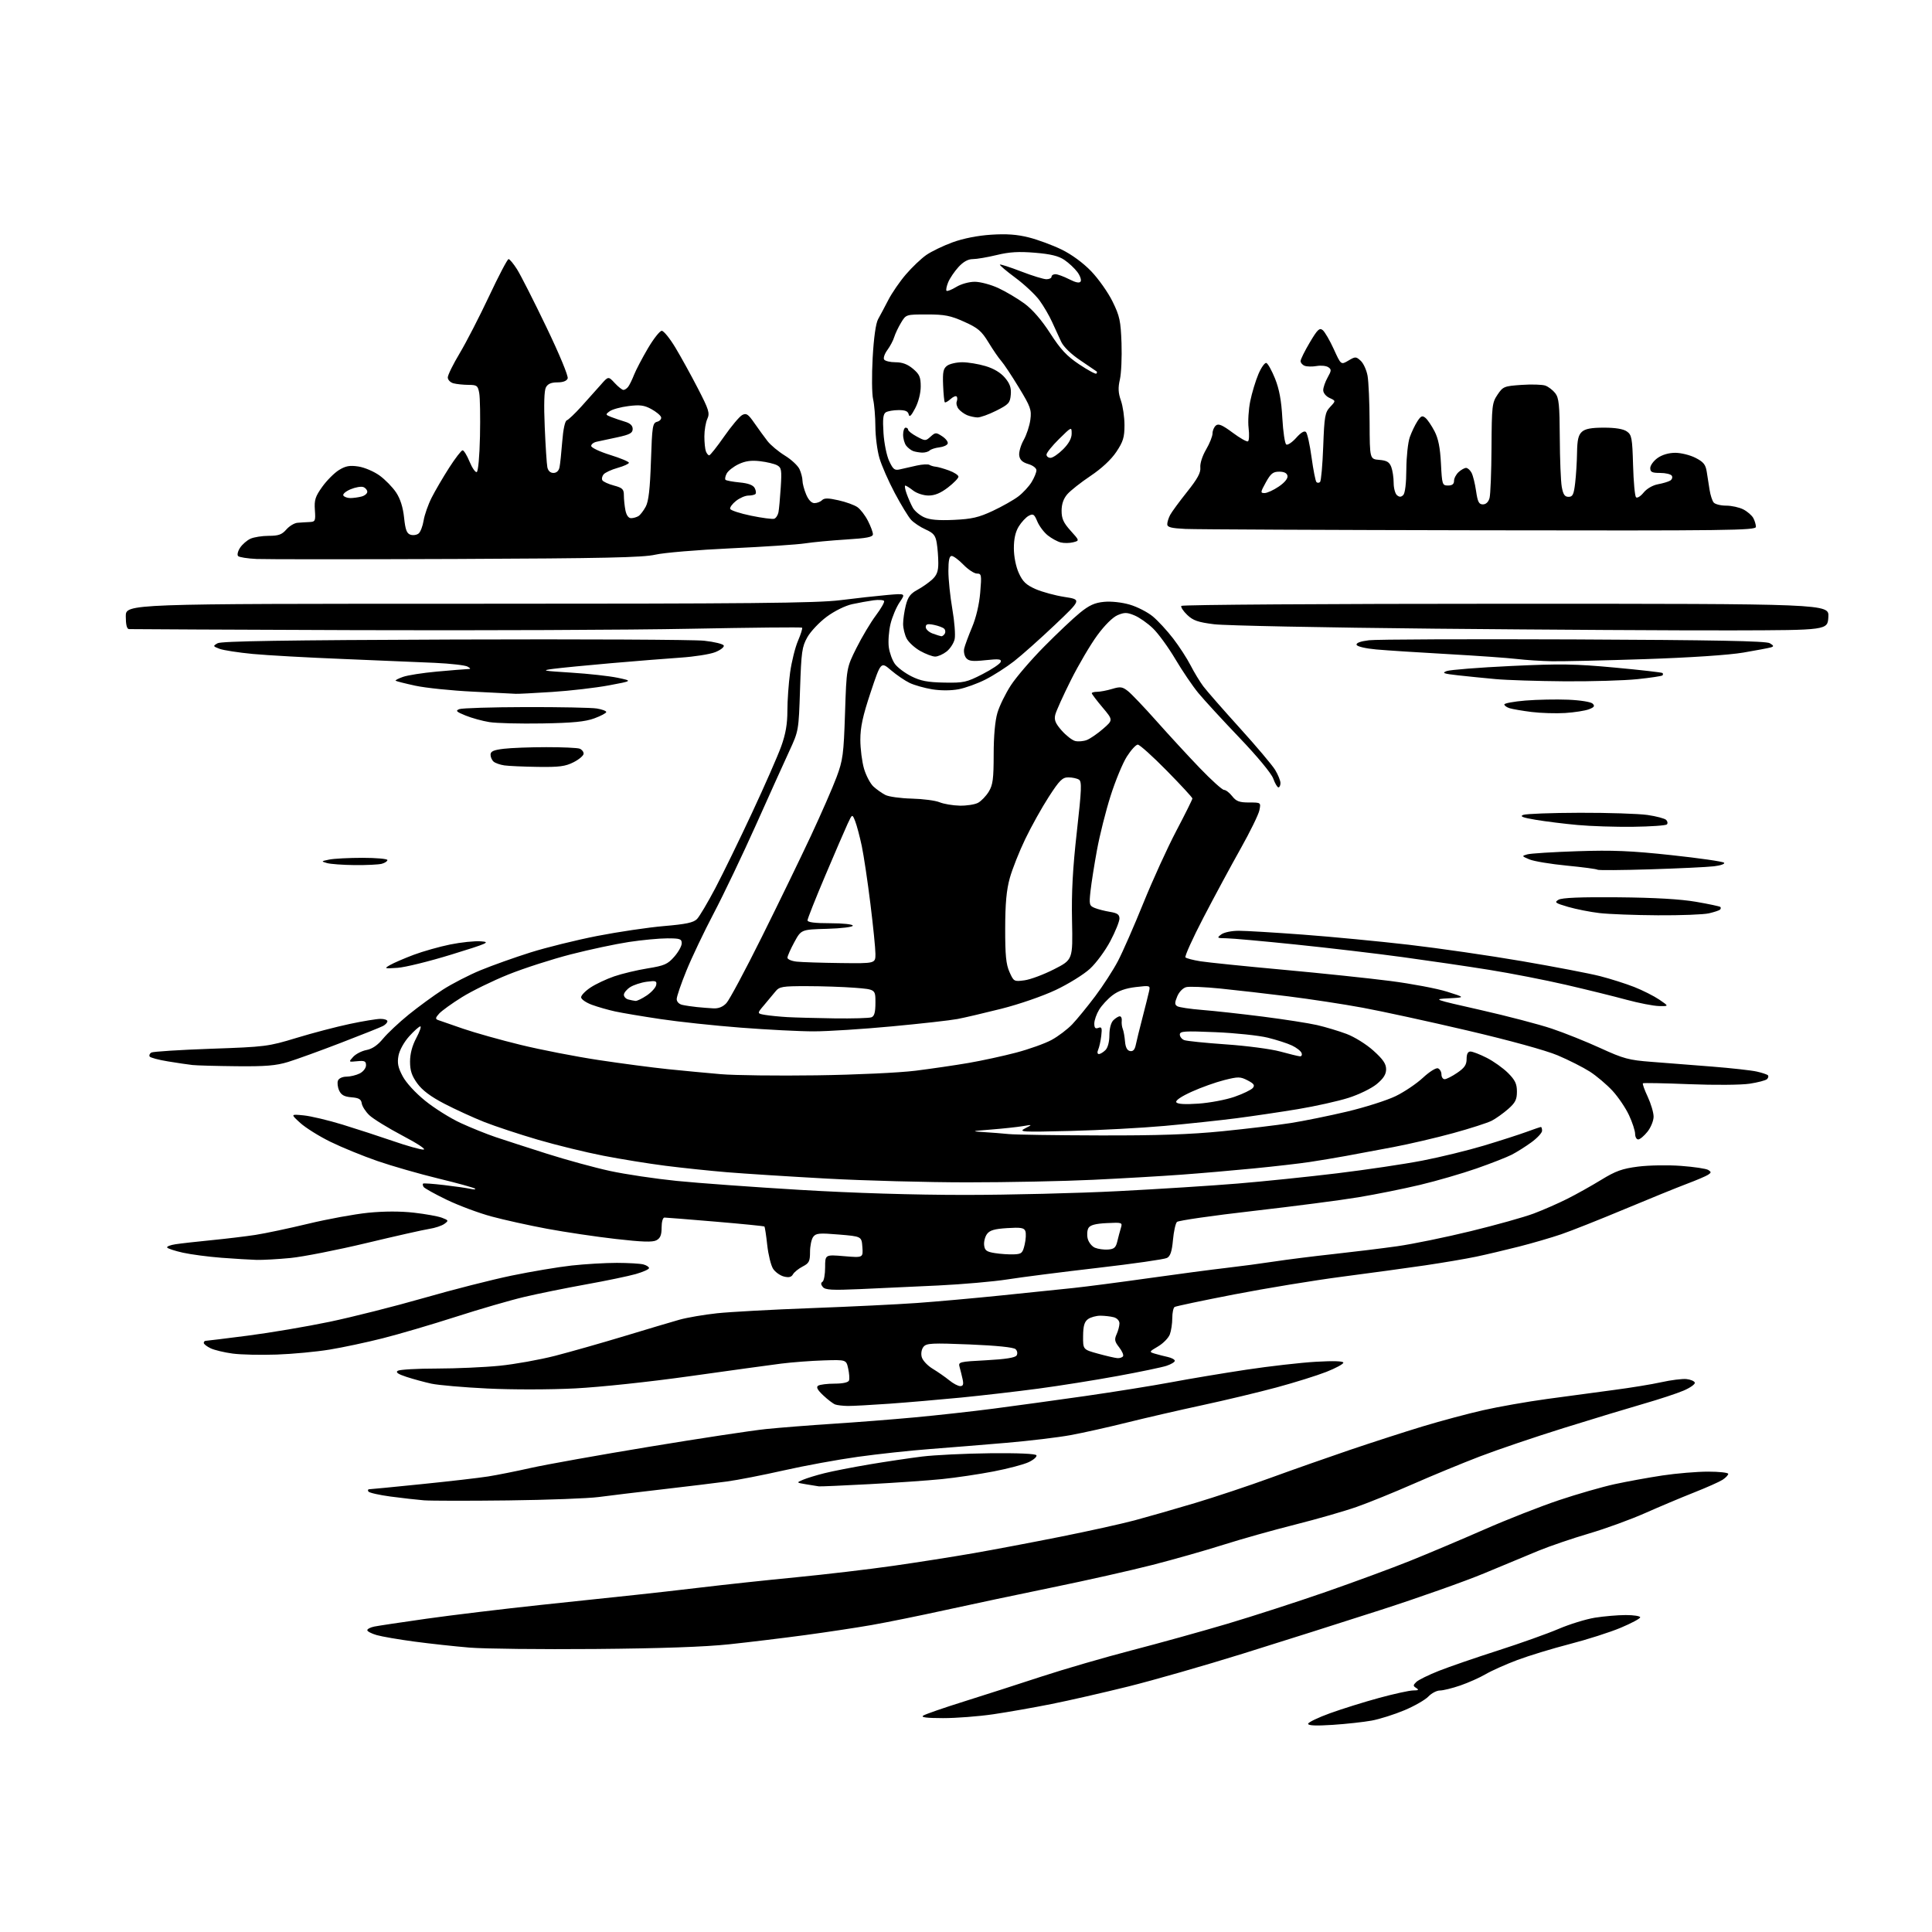 <?xml version="1.0" encoding="UTF-8" standalone="no"?>
<svg 
  version="1.1" 
  xmlns="http://www.w3.org/2000/svg" 
  xmlns:xlink="http://www.w3.org/1999/xlink" 
  xmlns:svg="http://www.w3.org/2000/svg"
  xmlns:rdf="http://www.w3.org/1999/02/22-rdf-syntax-ns#"
  xmlns:cc="http://creativecommons.org/ns#"
  xmlns:dc="http://purl.org/dc/elements/1.1/"
  viewBox="0 0 768 768"
  width="768"
  height="768"
>
<style>svg {background-color: white; }</style>"
<path stroke="none" fill="black" fill-rule="evenodd" d="M529.76,685.66C523.17,686.09 520.00,685.96 520.00,685.24C520.00,684.66 523.94,682.76 528.75,681.02C533.56,679.28 542.35,676.54 548.27,674.93C554.19,673.32 560.26,671.99 561.77,671.98C563.88,671.97 564.16,671.75 563.00,671.02C561.67,670.18 561.67,669.91 563.00,668.61C563.83,667.80 567.88,665.81 572.00,664.18C576.12,662.55 586.70,658.91 595.50,656.09C604.30,653.27 615.10,649.42 619.50,647.54C623.90,645.65 630.42,643.64 634.00,643.06C637.58,642.49 643.09,642.01 646.25,642.01C649.41,642.00 652.00,642.41 652.00,642.91C652.00,643.41 648.51,645.27 644.25,647.06C639.99,648.85 630.88,651.76 624.00,653.53C617.12,655.31 607.75,658.16 603.17,659.88C598.59,661.60 592.93,664.13 590.59,665.50C588.25,666.87 583.72,668.89 580.51,670.00C577.31,671.10 573.65,672.00 572.38,672.00C571.12,672.00 569.05,673.08 567.79,674.41C566.53,675.73 562.25,678.18 558.28,679.85C554.30,681.52 548.46,683.37 545.28,683.96C542.11,684.54 535.12,685.31 529.76,685.66zM374.87,682.98C368.33,682.97 365.95,682.67 367.00,681.98C367.82,681.43 375.02,678.93 383.00,676.43C390.98,673.92 404.93,669.44 414.00,666.46C423.07,663.49 439.24,658.79 449.92,656.02C460.59,653.25 477.69,648.50 487.92,645.47C498.14,642.43 515.73,636.74 527.00,632.82C538.27,628.90 553.35,623.35 560.50,620.47C567.65,617.60 580.92,611.99 590.00,608.01C599.08,604.02 612.44,598.78 619.70,596.35C626.95,593.92 636.90,591.06 641.80,589.99C646.71,588.92 655.28,587.36 660.85,586.52C666.43,585.68 674.59,585.00 678.99,585.00C683.40,585.00 687.00,585.40 687.00,585.88C687.00,586.37 685.99,587.43 684.75,588.24C683.51,589.04 678.40,591.32 673.38,593.30C668.37,595.28 659.60,598.97 653.88,601.51C648.17,604.04 638.15,607.69 631.60,609.61C625.06,611.53 616.06,614.60 611.60,616.43C607.15,618.26 597.42,622.30 590.00,625.41C582.58,628.51 564.12,635.05 549.00,639.93C533.88,644.81 509.12,652.66 494.00,657.37C478.88,662.08 458.40,667.95 448.50,670.41C438.60,672.86 424.88,676.00 418.00,677.37C411.12,678.75 400.72,680.58 394.87,681.44C389.03,682.30 380.03,682.99 374.87,682.98zM236.50,655.50C215.05,655.68 192.64,655.43 186.70,654.95C180.77,654.46 170.87,653.38 164.70,652.55C158.54,651.73 151.81,650.57 149.75,649.98C147.69,649.39 146.00,648.51 146.00,648.03C146.00,647.55 147.24,646.90 148.75,646.59C150.26,646.28 159.60,644.87 169.50,643.47C179.40,642.07 199.88,639.59 215.00,637.98C230.12,636.36 247.00,634.57 252.50,634.01C258.00,633.44 269.93,632.09 279.00,631.01C288.07,629.92 304.95,628.11 316.50,626.99C328.05,625.87 345.38,623.83 355.00,622.45C364.62,621.08 379.02,618.81 387.00,617.42C394.98,616.03 410.50,613.09 421.50,610.89C432.50,608.70 445.77,605.76 451.00,604.37C456.23,602.97 467.02,599.88 475.00,597.49C482.98,595.10 496.48,590.60 505.00,587.49C513.52,584.38 527.70,579.39 536.50,576.40C545.30,573.42 558.35,569.20 565.50,567.03C572.65,564.87 583.45,561.97 589.50,560.60C595.55,559.22 607.02,557.20 615.00,556.11C622.98,555.01 634.90,553.41 641.50,552.54C648.10,551.68 656.63,550.29 660.45,549.44C664.27,548.59 668.74,548.04 670.37,548.20C672.01,548.37 673.51,549.00 673.71,549.61C673.91,550.22 671.92,551.64 669.29,552.77C666.65,553.90 659.55,556.24 653.50,557.98C647.45,559.72 633.13,564.06 621.69,567.63C610.24,571.20 595.17,576.31 588.19,578.99C581.21,581.67 569.32,586.57 561.78,589.89C554.23,593.21 544.14,597.31 539.36,598.99C534.58,600.68 523.57,603.85 514.90,606.03C506.22,608.21 493.36,611.83 486.31,614.07C479.27,616.31 466.52,619.93 458.00,622.11C449.48,624.29 431.70,628.29 418.50,630.99C405.30,633.70 386.18,637.74 376.00,639.98C365.82,642.22 352.55,644.91 346.50,645.97C340.45,647.03 328.52,648.83 320.00,649.98C311.48,651.13 297.98,652.77 290.00,653.62C280.28,654.66 262.65,655.28 236.50,655.50zM202.00,596.44C186.32,596.63 171.25,596.61 168.50,596.40C165.75,596.18 159.79,595.50 155.24,594.90C150.70,594.29 146.74,593.39 146.44,592.90C146.13,592.40 146.27,592.00 146.75,592.00C147.23,592.00 156.59,591.09 167.56,589.97C178.53,588.86 190.43,587.49 194.00,586.92C197.57,586.36 205.29,584.82 211.14,583.50C216.99,582.19 238.14,578.40 258.14,575.10C278.14,571.79 299.00,568.63 304.50,568.07C310.00,567.51 321.93,566.57 331.00,565.98C340.07,565.40 354.70,564.26 363.50,563.44C372.30,562.63 386.48,561.06 395.00,559.95C403.52,558.84 419.95,556.58 431.50,554.93C443.05,553.27 458.35,550.82 465.50,549.48C472.65,548.13 486.10,545.89 495.40,544.48C504.69,543.08 517.18,541.66 523.15,541.32C530.09,540.92 534.00,541.05 534.00,541.69C534.00,542.23 530.96,543.88 527.25,545.34C523.54,546.80 514.65,549.58 507.50,551.51C500.35,553.44 487.07,556.62 478.00,558.57C468.93,560.52 455.43,563.63 448.00,565.48C440.57,567.33 430.50,569.58 425.60,570.48C420.71,571.38 409.23,572.76 400.10,573.54C390.97,574.32 377.20,575.44 369.50,576.03C361.80,576.61 348.98,578.00 341.00,579.11C333.02,580.22 319.75,582.65 311.50,584.52C303.25,586.38 293.12,588.36 289.00,588.91C284.88,589.47 273.40,590.86 263.50,592.01C253.60,593.15 242.12,594.54 238.00,595.09C233.88,595.64 217.68,596.25 202.00,596.44zM325.50,590.85C324.95,590.78 322.70,590.41 320.50,590.04C316.50,589.37 316.50,589.37 319.23,588.22C320.73,587.58 324.55,586.41 327.73,585.62C330.90,584.82 338.90,583.26 345.50,582.14C352.10,581.03 361.56,579.62 366.53,579.00C371.50,578.39 383.65,577.80 393.53,577.69C404.71,577.57 411.69,577.88 412.00,578.50C412.27,579.05 410.93,580.26 409.00,581.19C407.07,582.13 400.77,583.80 395.00,584.91C389.23,586.03 380.00,587.40 374.50,587.96C369.00,588.52 355.95,589.43 345.50,589.98C335.05,590.54 326.05,590.93 325.50,590.85zM337.00,558.89C335.07,558.86 332.82,558.60 332.00,558.30C331.18,558.00 329.04,556.37 327.25,554.68C324.91,552.47 324.35,551.39 325.25,550.82C325.94,550.39 328.88,550.02 331.78,550.02C335.10,550.01 337.22,549.53 337.50,548.75C337.74,548.06 337.59,545.92 337.16,544.00C336.39,540.50 336.39,540.50 327.45,540.78C322.53,540.93 314.90,541.51 310.50,542.06C306.10,542.62 289.83,544.86 274.34,547.04C258.25,549.31 238.68,551.39 228.68,551.91C218.75,552.42 203.67,552.44 193.82,551.96C184.28,551.50 174.23,550.62 171.49,550.03C168.74,549.43 164.31,548.22 161.63,547.35C158.17,546.22 157.16,545.51 158.13,544.90C158.89,544.42 165.83,544.02 173.58,544.02C181.32,544.01 192.57,543.51 198.58,542.91C204.58,542.31 214.51,540.53 220.64,538.96C226.76,537.38 239.14,533.86 248.14,531.14C257.14,528.41 267.01,525.47 270.07,524.61C273.13,523.75 279.88,522.60 285.07,522.04C290.26,521.49 307.10,520.57 322.50,520.00C337.90,519.43 356.80,518.51 364.50,517.96C372.20,517.41 387.27,516.06 398.00,514.96C408.73,513.87 421.62,512.53 426.66,512.00C431.70,511.47 445.20,509.71 456.66,508.09C468.12,506.47 482.00,504.64 487.50,504.01C493.00,503.38 501.55,502.24 506.50,501.48C511.45,500.72 522.02,499.39 530.00,498.52C537.98,497.65 549.45,496.24 555.50,495.39C561.55,494.53 574.68,491.84 584.67,489.40C594.66,486.97 605.91,483.82 609.67,482.40C613.43,480.99 619.42,478.36 623.00,476.56C626.58,474.77 632.65,471.37 636.50,469.01C642.26,465.48 644.85,464.55 651.19,463.74C655.43,463.20 663.11,463.07 668.27,463.46C673.42,463.84 678.28,464.57 679.07,465.08C680.30,465.87 680.29,466.14 679.00,466.99C678.17,467.53 674.35,469.16 670.50,470.61C666.65,472.06 655.44,476.62 645.59,480.74C635.74,484.86 624.49,489.32 620.59,490.65C616.69,491.98 609.15,494.18 603.84,495.53C598.52,496.88 590.87,498.69 586.84,499.54C582.80,500.39 573.65,501.94 566.50,503.00C559.35,504.05 544.50,506.08 533.50,507.51C522.50,508.94 503.23,512.11 490.68,514.54C478.13,516.97 467.45,519.22 466.93,519.54C466.42,519.86 466.00,521.86 466.00,523.99C466.00,526.13 465.56,529.04 465.02,530.46C464.47,531.88 462.38,534.03 460.35,535.22C456.74,537.35 456.72,537.40 459.09,538.11C460.41,538.50 462.74,539.10 464.25,539.43C465.76,539.77 467.00,540.44 467.00,540.94C467.00,541.44 465.52,542.33 463.71,542.93C461.90,543.53 453.12,545.36 444.21,546.99C435.29,548.63 421.14,550.88 412.75,552.00C404.36,553.12 390.52,554.72 382.00,555.56C373.48,556.39 360.65,557.49 353.50,558.00C346.35,558.51 338.93,558.91 337.00,558.89zM381.70,551.00C382.87,551.00 383.10,550.32 382.65,548.25C382.32,546.74 381.78,544.56 381.45,543.40C380.87,541.39 381.28,541.29 392.08,540.72C399.72,540.31 403.56,539.70 404.12,538.81C404.58,538.06 404.41,537.00 403.71,536.32C402.94,535.58 396.28,534.89 385.48,534.44C370.47,533.83 368.30,533.93 367.12,535.36C366.34,536.30 366.03,537.99 366.39,539.40C366.72,540.75 368.68,542.85 370.75,544.10C372.81,545.35 375.77,547.41 377.33,548.68C378.88,549.96 380.85,551.00 381.70,551.00zM444.19,539.88C445.12,539.95 446.13,539.60 446.43,539.12C446.73,538.63 446.02,537.03 444.86,535.55C443.09,533.30 442.93,532.46 443.87,530.38C444.49,529.02 445.00,527.08 445.00,526.07C445.00,525.01 444.05,523.98 442.75,523.63C441.51,523.30 439.12,523.02 437.44,523.01C435.76,523.01 433.53,523.62 432.49,524.38C431.06,525.43 430.59,527.06 430.55,531.11C430.50,536.46 430.50,536.46 436.50,538.11C439.80,539.02 443.26,539.82 444.19,539.88zM110.00,538.46C103.67,538.68 95.80,538.51 92.50,538.07C89.20,537.63 85.26,536.69 83.75,535.98C82.24,535.26 81.00,534.30 81.00,533.84C81.00,533.38 81.34,533.00 81.75,533.00C82.16,533.00 89.70,532.07 98.50,530.94C107.30,529.81 121.92,527.33 131.00,525.44C140.07,523.54 156.87,519.30 168.33,516.01C179.78,512.71 195.53,508.70 203.33,507.08C211.12,505.47 221.87,503.66 227.21,503.07C232.55,502.48 240.65,502.01 245.21,502.01C249.77,502.02 254.51,502.30 255.75,502.63C256.99,502.96 258.00,503.62 258.00,504.09C258.00,504.56 255.64,505.62 252.75,506.45C249.86,507.27 240.97,509.13 233.00,510.56C225.03,512.00 214.00,514.23 208.50,515.53C203.00,516.82 190.69,520.39 181.13,523.47C171.58,526.54 158.53,530.38 152.13,531.99C145.74,533.61 136.22,535.64 131.00,536.49C125.78,537.35 116.33,538.24 110.00,538.46zM341.89,512.44C330.77,512.93 328.06,512.78 327.09,511.61C326.28,510.63 326.24,509.97 326.95,509.53C327.53,509.17 328.00,506.59 328.00,503.79C328.00,498.71 328.00,498.71 335.56,499.35C343.11,499.98 343.11,499.98 342.81,495.74C342.50,491.50 342.50,491.50 333.50,490.75C325.65,490.09 324.34,490.21 323.25,491.69C322.56,492.62 322.00,495.31 322.00,497.67C322.00,501.40 321.62,502.15 319.05,503.47C317.43,504.31 315.71,505.70 315.22,506.56C314.60,507.69 313.58,507.93 311.62,507.44C310.11,507.06 308.18,505.68 307.33,504.38C306.47,503.07 305.42,498.82 304.99,494.94C304.57,491.06 304.06,487.74 303.86,487.56C303.66,487.38 294.90,486.51 284.38,485.62C273.86,484.73 264.75,484.00 264.13,484.00C263.48,484.00 263.00,485.69 263.00,487.96C263.00,490.94 262.49,492.20 260.94,493.03C259.42,493.85 255.25,493.71 244.69,492.50C236.89,491.61 224.65,489.79 217.50,488.46C210.35,487.13 200.40,484.93 195.38,483.57C190.37,482.22 182.38,479.24 177.62,476.95C172.87,474.66 168.72,472.35 168.39,471.82C168.07,471.30 167.96,470.70 168.17,470.50C168.37,470.30 172.12,470.56 176.52,471.08C180.91,471.59 185.62,472.27 187.00,472.59C188.37,472.90 189.20,472.87 188.84,472.51C188.48,472.15 181.96,470.34 174.34,468.50C166.73,466.65 155.78,463.51 150.00,461.51C144.22,459.51 135.83,456.08 131.35,453.88C126.87,451.69 121.47,448.31 119.35,446.38C115.50,442.87 115.50,442.87 120.70,443.38C123.55,443.66 130.53,445.32 136.20,447.06C141.86,448.80 150.91,451.75 156.31,453.61C161.70,455.48 167.10,456.99 168.31,456.98C169.59,456.97 166.15,454.67 160.01,451.44C154.25,448.40 148.31,444.75 146.82,443.32C145.32,441.89 143.97,439.77 143.80,438.61C143.56,436.95 142.68,436.43 139.70,436.19C136.84,435.95 135.63,435.28 134.82,433.50C134.22,432.20 134.01,430.42 134.34,429.56C134.68,428.67 136.13,427.99 137.72,427.99C139.25,427.98 141.62,427.40 143.00,426.71C144.39,426.00 145.50,424.57 145.50,423.47C145.50,421.82 144.93,421.56 142.00,421.85C138.52,422.20 138.51,422.20 140.39,420.12C141.43,418.98 143.81,417.75 145.68,417.40C147.97,416.97 150.14,415.48 152.29,412.86C154.06,410.72 158.63,406.43 162.45,403.33C166.28,400.23 172.38,395.77 176.01,393.42C179.65,391.07 186.42,387.58 191.06,385.67C195.70,383.76 204.62,380.58 210.88,378.61C217.14,376.64 229.06,373.69 237.38,372.06C245.70,370.44 257.63,368.67 263.89,368.13C272.73,367.38 275.68,366.75 277.07,365.33C278.05,364.32 281.34,358.77 284.39,352.98C287.43,347.20 294.01,333.70 299.00,322.99C304.00,312.28 309.19,300.45 310.54,296.70C312.31,291.78 313.00,287.83 313.00,282.51C313.00,278.46 313.49,271.62 314.08,267.32C314.68,263.02 316.09,257.35 317.22,254.72C318.35,252.09 319.08,249.75 318.84,249.51C318.61,249.27 298.63,249.47 274.46,249.94C250.28,250.42 190.45,250.66 141.50,250.49C92.55,250.31 51.94,250.13 51.25,250.08C50.43,250.03 50.00,248.29 50.00,245.00C50.00,240.00 50.00,240.00 186.29,240.00C298.18,240.00 324.63,239.75 334.04,238.58C340.34,237.79 348.77,236.86 352.76,236.51C360.02,235.88 360.02,235.88 357.61,239.43C356.29,241.38 354.65,245.27 353.98,248.07C353.31,250.88 353.01,255.01 353.31,257.25C353.61,259.49 354.70,262.49 355.73,263.91C356.76,265.34 359.71,267.55 362.28,268.84C365.94,270.68 368.75,271.22 375.32,271.34C383.09,271.49 384.20,271.24 390.53,268.00C394.28,266.07 397.56,263.88 397.80,263.12C398.17,262.00 397.05,261.87 391.80,262.43C386.58,262.99 385.10,262.82 384.06,261.57C383.35,260.71 383.00,259.00 383.29,257.76C383.58,256.52 384.99,252.73 386.41,249.33C388.01,245.55 389.26,240.24 389.65,235.58C390.25,228.51 390.16,228.00 388.34,228.00C387.27,228.00 384.87,226.42 383.00,224.50C381.13,222.57 379.02,221.00 378.30,221.00C377.38,221.00 377.00,222.73 377.00,227.00C377.00,230.30 377.70,237.08 378.56,242.07C379.43,247.05 379.84,252.45 379.49,254.05C379.14,255.66 377.70,257.88 376.29,258.99C374.88,260.09 372.84,261.00 371.75,261.00C370.66,261.00 367.98,259.99 365.79,258.76C363.60,257.53 361.17,255.30 360.40,253.81C359.63,252.32 359.00,249.70 359.00,247.99C359.00,246.28 359.48,242.97 360.07,240.63C360.90,237.33 361.92,235.96 364.63,234.50C366.55,233.47 369.21,231.60 370.56,230.36C372.42,228.63 373.00,227.08 372.99,223.80C372.98,221.43 372.71,217.86 372.37,215.85C371.87,212.83 371.11,211.90 367.94,210.47C365.83,209.52 363.23,207.79 362.16,206.62C361.09,205.46 358.18,200.68 355.69,196.00C353.20,191.32 350.45,185.06 349.58,182.07C348.71,179.08 347.99,173.46 347.98,169.57C347.96,165.68 347.56,160.79 347.07,158.70C346.58,156.61 346.51,149.18 346.90,142.20C347.34,134.22 348.15,128.53 349.05,126.90C349.85,125.47 351.68,122.02 353.12,119.24C354.55,116.46 357.70,111.88 360.12,109.07C362.53,106.26 366.17,102.79 368.21,101.37C370.26,99.94 374.98,97.67 378.71,96.31C382.96,94.77 388.68,93.64 394.00,93.30C400.13,92.90 404.31,93.20 409.00,94.39C412.57,95.29 418.43,97.46 422.00,99.20C425.99,101.14 430.53,104.47 433.76,107.82C436.65,110.83 440.47,116.23 442.24,119.83C445.10,125.64 445.50,127.52 445.82,136.44C446.01,141.97 445.72,148.46 445.17,150.86C444.41,154.16 444.51,156.18 445.58,159.23C446.36,161.44 447.00,165.84 447.00,169.01C447.00,173.85 446.48,175.56 443.75,179.64C441.70,182.71 437.92,186.22 433.51,189.18C429.67,191.75 425.50,195.04 424.26,196.48C422.74,198.25 422.00,200.40 422.00,203.05C422.00,206.17 422.75,207.82 425.58,210.96C429.16,214.92 429.16,214.92 426.58,215.57C425.16,215.93 422.95,215.95 421.66,215.63C420.38,215.31 418.07,214.06 416.54,212.85C415.01,211.65 413.13,209.15 412.36,207.31C411.13,204.37 410.71,204.09 408.92,205.04C407.81,205.64 406.02,207.56 404.95,209.31C403.64,211.46 403.01,214.29 403.03,218.00C403.04,221.28 403.83,225.23 404.99,227.79C406.54,231.21 407.90,232.51 411.63,234.16C414.22,235.30 419.39,236.71 423.13,237.29C429.93,238.34 429.93,238.34 419.31,248.42C413.46,253.97 406.17,260.46 403.09,262.86C400.02,265.25 394.90,268.53 391.71,270.14C388.53,271.75 383.73,273.48 381.04,273.99C378.08,274.55 373.95,274.56 370.59,274.02C367.54,273.52 363.50,272.38 361.62,271.49C359.75,270.60 356.40,268.32 354.19,266.43C350.17,262.99 350.17,262.99 346.08,275.25C342.96,284.61 342.00,289.05 342.00,294.07C342.00,297.68 342.67,302.88 343.48,305.63C344.30,308.37 345.98,311.55 347.23,312.68C348.48,313.82 350.59,315.31 351.93,316.00C353.26,316.70 357.99,317.35 362.43,317.46C366.87,317.57 371.85,318.22 373.50,318.91C375.15,319.59 378.75,320.20 381.50,320.26C384.25,320.32 387.54,319.81 388.80,319.12C390.07,318.43 391.98,316.44 393.05,314.69C394.68,312.02 394.99,309.62 395.00,299.93C395.00,292.62 395.55,286.52 396.49,283.36C397.30,280.60 399.71,275.69 401.83,272.43C403.95,269.17 409.92,262.22 415.10,256.99C420.27,251.76 426.65,245.73 429.29,243.59C432.97,240.59 435.18,239.59 438.89,239.24C441.71,238.97 445.94,239.43 449.10,240.35C452.07,241.22 456.18,243.33 458.24,245.03C460.30,246.74 463.95,250.69 466.35,253.82C468.76,256.94 471.87,261.75 473.28,264.50C474.69,267.25 476.96,270.99 478.32,272.81C479.69,274.64 486.20,282.07 492.78,289.34C499.37,296.61 505.71,304.12 506.88,306.03C508.04,307.94 508.99,310.29 509.00,311.25C509.00,312.21 508.64,313.00 508.20,313.00C507.76,313.00 506.83,311.42 506.13,309.49C505.39,307.43 499.84,300.73 492.68,293.24C485.98,286.24 478.64,278.25 476.37,275.50C474.10,272.75 469.98,266.68 467.21,262.00C464.44,257.32 460.44,251.83 458.33,249.80C456.23,247.76 452.92,245.44 450.99,244.64C448.02,243.40 447.00,243.38 444.29,244.52C442.35,245.34 439.15,248.50 436.19,252.54C433.49,256.21 428.77,264.23 425.70,270.36C422.63,276.49 419.83,282.68 419.48,284.13C418.98,286.19 419.53,287.54 422.03,290.39C423.79,292.38 426.20,294.26 427.40,294.56C428.60,294.86 430.69,294.68 432.04,294.16C433.39,293.63 436.30,291.63 438.50,289.71C442.50,286.23 442.50,286.23 438.25,281.18C435.91,278.41 434.00,275.88 434.00,275.57C434.00,275.26 434.96,275.00 436.13,275.00C437.31,275.00 439.97,274.49 442.06,273.87C445.37,272.87 446.16,272.98 448.39,274.73C449.79,275.84 454.88,281.18 459.71,286.62C464.53,292.05 472.26,300.44 476.88,305.25C481.50,310.06 485.86,314.00 486.57,314.00C487.28,314.00 488.74,315.12 489.82,316.50C491.42,318.54 492.66,319.00 496.52,319.00C501.25,319.00 501.25,319.00 500.63,322.09C500.29,323.79 496.93,330.65 493.17,337.34C489.41,344.03 482.77,356.33 478.43,364.68C474.08,373.03 470.85,380.19 471.24,380.58C471.64,380.97 474.33,381.67 477.23,382.13C480.13,382.59 494.88,384.10 510.00,385.48C525.12,386.86 544.35,388.88 552.72,389.96C561.09,391.04 571.21,392.95 575.22,394.21C582.50,396.50 582.50,396.50 576.00,396.84C569.50,397.18 569.50,397.18 588.59,401.50C599.09,403.88 611.79,407.20 616.83,408.89C621.86,410.57 630.58,414.07 636.21,416.65C645.38,420.85 647.49,421.42 656.47,422.10C661.99,422.52 672.80,423.37 680.50,423.98C688.20,424.59 696.22,425.48 698.33,425.96C700.44,426.43 702.43,427.10 702.76,427.43C703.09,427.76 702.95,428.45 702.43,428.96C701.92,429.47 698.80,430.29 695.50,430.79C692.17,431.30 681.49,431.38 671.50,430.98C661.60,430.58 653.31,430.42 653.08,430.63C652.85,430.84 653.71,433.25 655.00,435.99C656.28,438.74 657.33,442.29 657.33,443.88C657.33,445.48 656.25,448.16 654.92,449.84C653.59,451.52 651.94,452.91 651.25,452.94C650.56,452.98 650.00,451.99 649.99,450.75C649.98,449.51 648.89,446.16 647.56,443.31C646.23,440.45 643.28,436.09 641.00,433.61C638.71,431.14 634.66,427.70 631.98,425.98C629.30,424.27 623.55,421.36 619.20,419.52C614.47,417.53 600.05,413.56 583.39,409.66C568.05,406.06 549.27,401.98 541.67,400.58C534.06,399.17 520.78,397.15 512.17,396.07C503.55,395.00 491.40,393.60 485.17,392.97C478.94,392.34 472.81,392.08 471.55,392.40C470.23,392.73 468.71,394.29 467.97,396.08C466.92,398.62 466.92,399.33 467.98,399.99C468.69,400.43 473.15,401.09 477.89,401.47C482.62,401.84 493.48,403.04 502.00,404.12C510.52,405.21 520.22,406.72 523.55,407.48C526.88,408.25 532.14,409.83 535.25,410.99C538.42,412.18 543.12,415.10 545.95,417.65C549.76,421.07 551.00,422.88 551.00,425.02C551.00,427.08 549.97,428.70 547.25,430.96C545.16,432.68 540.17,435.11 536.00,436.43C531.88,437.74 522.88,439.74 516.00,440.89C509.12,442.03 498.10,443.66 491.50,444.52C484.90,445.37 472.07,446.74 463.00,447.56C453.93,448.38 437.05,449.28 425.50,449.57C406.13,450.05 404.73,449.97 407.50,448.54C410.50,447.00 410.50,447.00 406.50,447.67C404.30,448.03 398.68,448.64 394.00,449.01C386.13,449.63 385.91,449.71 391.00,450.02C394.02,450.20 398.52,450.56 401.00,450.81C403.48,451.06 419.68,451.31 437.00,451.35C460.23,451.41 473.09,450.97 486.00,449.68C495.62,448.71 507.77,447.26 513.00,446.44C518.23,445.62 528.35,443.56 535.50,441.87C542.65,440.17 551.32,437.41 554.77,435.74C558.22,434.07 563.10,430.78 565.63,428.43C568.20,426.04 570.84,424.38 571.61,424.68C572.38,424.97 573.00,426.07 573.00,427.11C573.00,428.15 573.57,429.00 574.27,429.00C574.97,429.00 577.22,427.86 579.27,426.46C582.17,424.49 583.00,423.27 583.00,420.96C583.00,418.97 583.50,418.00 584.53,418.00C585.38,418.00 588.29,419.12 591.00,420.50C593.71,421.87 597.52,424.59 599.47,426.53C602.29,429.36 603.00,430.84 603.00,433.93C603.00,437.10 602.37,438.35 599.49,440.88C597.55,442.57 594.63,444.66 592.98,445.51C591.33,446.36 584.43,448.58 577.65,450.44C570.86,452.30 560.18,454.79 553.90,455.98C547.63,457.17 539.12,458.75 535.00,459.51C530.88,460.26 524.35,461.36 520.50,461.93C516.65,462.51 506.75,463.65 498.50,464.46C490.25,465.27 477.20,466.40 469.50,466.96C461.80,467.53 446.05,468.44 434.50,468.99C422.95,469.55 400.45,470.00 384.50,470.00C368.55,470.00 343.35,469.32 328.50,468.50C313.65,467.68 295.88,466.55 289.00,465.98C282.12,465.41 271.10,464.25 264.50,463.41C257.90,462.57 246.80,460.78 239.83,459.42C232.87,458.07 221.13,455.20 213.76,453.04C206.39,450.88 196.79,447.71 192.43,445.98C188.07,444.25 180.96,440.99 176.63,438.74C171.20,435.92 167.87,433.42 165.88,430.68C163.68,427.64 163.00,425.59 163.00,422.00C163.00,418.92 163.85,415.69 165.47,412.65C166.83,410.09 167.56,408.00 167.09,408.00C166.62,408.00 164.63,409.77 162.67,411.94C160.61,414.23 158.82,417.46 158.41,419.63C157.86,422.57 158.21,424.34 160.06,427.81C161.44,430.42 165.14,434.45 169.07,437.62C172.73,440.58 179.05,444.54 183.11,446.41C187.18,448.29 193.43,450.80 197.00,452.01C200.57,453.21 209.80,456.20 217.50,458.65C225.20,461.09 236.45,464.17 242.50,465.48C248.55,466.79 260.48,468.57 269.00,469.43C277.52,470.29 299.57,471.89 317.99,472.99C339.21,474.26 363.22,475.00 383.49,475.00C401.10,475.00 428.55,474.32 444.50,473.50C460.45,472.68 481.82,471.32 492.00,470.48C502.18,469.64 519.95,467.81 531.50,466.41C543.05,465.01 558.31,462.74 565.42,461.36C572.53,459.99 583.55,457.29 589.92,455.38C596.29,453.46 603.88,451.02 606.79,449.95C609.70,448.88 612.28,448.00 612.54,448.00C612.79,448.00 613.00,448.67 613.00,449.49C613.00,450.32 611.09,452.38 608.75,454.09C606.41,455.79 602.91,458.00 600.96,459.00C599.02,460.00 592.72,462.47 586.96,464.48C581.21,466.49 571.10,469.43 564.50,471.00C557.90,472.57 546.88,474.79 540.00,475.93C533.12,477.08 514.31,479.52 498.19,481.37C482.07,483.21 468.42,485.18 467.86,485.74C467.29,486.31 466.58,489.54 466.27,492.93C465.86,497.46 465.24,499.34 463.90,500.05C462.90,500.59 450.48,502.37 436.29,504.01C422.11,505.65 406.00,507.71 400.50,508.58C395.00,509.45 382.62,510.53 373.00,511.00C363.38,511.46 349.37,512.11 341.89,512.44zM102.00,500.83C99.53,500.76 93.22,500.38 88.00,499.98C82.78,499.58 75.89,498.67 72.70,497.96C69.52,497.25 66.70,496.33 66.45,495.92C66.20,495.51 67.68,494.92 69.75,494.61C71.81,494.29 78.22,493.57 84.00,493.00C89.78,492.43 97.65,491.49 101.50,490.90C105.35,490.31 114.80,488.31 122.50,486.46C130.20,484.60 140.93,482.64 146.34,482.09C152.65,481.46 159.17,481.45 164.54,482.06C169.13,482.58 174.16,483.49 175.70,484.08C178.34,485.09 178.39,485.23 176.66,486.50C175.64,487.25 172.94,488.15 170.66,488.50C168.37,488.85 157.05,491.40 145.50,494.17C133.95,496.93 120.45,499.58 115.50,500.07C110.55,500.55 104.47,500.89 102.00,500.83zM402.97,498.63C406.12,498.51 406.52,498.15 407.32,494.74C407.81,492.67 407.93,490.25 407.59,489.37C407.09,488.06 405.76,487.85 400.37,488.19C395.29,488.51 393.43,489.06 392.34,490.55C391.55,491.62 391.05,493.62 391.21,495.00C391.45,497.07 392.18,497.61 395.50,498.13C397.70,498.48 401.06,498.70 402.97,498.63zM440.46,496.71C442.86,496.54 443.57,495.93 444.14,493.50C444.53,491.85 445.17,489.46 445.55,488.20C446.24,485.95 446.13,485.90 439.98,486.20C435.57,486.41 433.41,486.97 432.71,488.10C432.16,488.97 432.01,490.90 432.38,492.39C432.76,493.87 434.06,495.50 435.28,496.00C436.50,496.51 438.83,496.83 440.46,496.71zM476.39,438.71C480.85,438.40 487.28,437.19 490.69,436.01C494.09,434.83 497.38,433.24 498.01,432.49C498.90,431.41 498.47,430.78 495.95,429.47C493.02,427.96 492.23,427.95 486.63,429.36C483.26,430.21 477.44,432.28 473.71,433.98C469.51,435.88 467.18,437.48 467.60,438.16C468.05,438.90 470.99,439.08 476.39,438.71zM324.50,427.46C340.31,427.24 357.51,426.43 364.00,425.62C370.32,424.82 379.77,423.44 385.00,422.54C390.23,421.64 398.73,419.80 403.89,418.44C409.05,417.08 415.42,414.81 418.04,413.38C420.65,411.96 424.36,409.15 426.26,407.15C428.17,405.14 432.27,400.12 435.37,396.00C438.47,391.88 442.55,385.57 444.42,382.00C446.29,378.43 450.83,368.07 454.50,359.00C458.17,349.93 464.06,337.01 467.59,330.30C471.12,323.59 474.00,317.79 474.00,317.41C474.00,317.02 469.41,312.05 463.81,306.36C458.21,300.66 453.02,296.00 452.29,296.00C451.56,296.00 449.60,298.14 447.94,300.75C446.28,303.36 443.36,310.42 441.46,316.43C439.55,322.44 437.12,332.11 436.06,337.93C434.99,343.74 433.84,351.08 433.49,354.24C432.90,359.59 433.02,360.04 435.18,360.93C436.46,361.45 439.19,362.15 441.25,362.48C444.17,362.96 445.00,363.55 445.00,365.15C445.00,366.28 443.38,370.30 441.39,374.08C439.40,377.86 435.76,382.81 433.29,385.08C430.83,387.36 424.69,391.16 419.65,393.54C414.50,395.97 405.07,399.23 398.07,400.99C391.24,402.71 383.38,404.55 380.62,405.07C377.85,405.60 366.12,406.92 354.54,408.00C342.97,409.09 329.00,409.98 323.50,409.98C318.00,409.99 304.95,409.32 294.50,408.51C284.05,407.71 269.65,406.17 262.50,405.09C255.35,404.02 247.25,402.66 244.50,402.06C241.75,401.46 237.59,400.27 235.25,399.41C232.91,398.54 231.00,397.20 231.00,396.43C231.00,395.66 232.69,393.91 234.75,392.55C236.81,391.18 241.04,389.19 244.15,388.12C247.25,387.05 253.22,385.63 257.42,384.95C264.10,383.87 265.41,383.30 268.02,380.32C269.66,378.46 271.00,376.05 271.00,374.97C271.00,373.24 270.30,373.00 265.25,373.01C262.09,373.01 255.22,373.66 250.00,374.45C244.78,375.24 234.39,377.45 226.92,379.37C219.45,381.29 208.27,384.89 202.07,387.38C195.88,389.87 187.58,393.93 183.62,396.40C179.66,398.86 175.59,401.80 174.57,402.92C173.09,404.55 173.00,405.06 174.11,405.47C174.88,405.75 179.32,407.29 184.00,408.90C188.68,410.51 199.03,413.42 207.00,415.36C214.97,417.31 228.93,420.02 238.00,421.39C247.07,422.76 259.45,424.39 265.50,425.01C271.55,425.63 281.00,426.53 286.50,427.00C292.00,427.47 309.10,427.68 324.50,427.46zM94.00,423.84C86.03,423.76 78.15,423.55 76.50,423.36C74.85,423.18 70.46,422.53 66.75,421.92C63.04,421.32 59.77,420.44 59.49,419.98C59.20,419.52 59.49,418.81 60.14,418.41C60.78,418.02 71.42,417.34 83.78,416.90C105.55,416.14 106.60,416.01 117.87,412.58C124.27,410.63 133.78,408.14 139.00,407.04C144.23,405.93 149.74,405.02 151.25,405.02C152.76,405.01 154.00,405.43 154.00,405.96C154.00,406.50 153.21,407.34 152.25,407.85C151.29,408.36 143.75,411.37 135.50,414.54C127.25,417.72 117.80,421.14 114.50,422.15C109.73,423.61 105.52,423.96 94.00,423.84zM516.72,419.90C517.39,419.96 517.69,419.36 517.39,418.58C517.09,417.79 515.37,416.45 513.57,415.60C511.77,414.74 507.41,413.34 503.90,412.48C500.38,411.62 491.09,410.64 483.25,410.31C470.82,409.78 469.00,409.90 469.00,411.25C469.00,412.09 469.79,413.09 470.75,413.46C471.71,413.83 479.19,414.59 487.37,415.16C495.55,415.72 505.23,417.00 508.87,417.99C512.52,418.99 516.05,419.85 516.72,419.90zM436.82,419.00C437.39,419.00 438.56,418.29 439.43,417.43C440.38,416.48 441.00,414.13 441.00,411.50C441.00,408.87 441.62,406.52 442.57,405.57C443.44,404.71 444.59,404.00 445.13,404.00C445.68,404.00 446.03,404.79 445.91,405.75C445.79,406.71 445.97,408.18 446.31,409.00C446.65,409.82 447.05,412.07 447.21,413.99C447.41,416.35 448.06,417.59 449.21,417.81C450.41,418.03 451.10,417.28 451.50,415.32C451.82,413.77 453.01,408.90 454.16,404.50C455.30,400.10 456.47,395.42 456.76,394.10C457.29,391.71 457.24,391.70 451.45,392.38C447.47,392.84 444.52,393.89 442.22,395.65C440.35,397.07 437.97,399.64 436.92,401.37C435.87,403.09 435.01,405.56 435.00,406.86C435.00,408.61 435.41,409.06 436.61,408.60C437.95,408.08 438.14,408.60 437.77,411.74C437.52,413.81 436.98,416.29 436.55,417.25C436.10,418.29 436.21,419.00 436.82,419.00zM331.67,404.82C338.91,404.92 345.55,404.73 346.42,404.39C347.58,403.95 348.00,402.40 348.00,398.54C348.00,393.30 348.00,393.30 339.75,392.65C335.21,392.30 326.66,392.01 320.74,392.01C310.95,392.00 309.82,392.19 308.24,394.14C307.28,395.32 305.24,397.77 303.70,399.59C300.89,402.89 300.89,402.89 304.20,403.45C306.01,403.75 309.98,404.14 313.00,404.32C316.02,404.49 324.43,404.71 331.67,404.82zM283.58,400.84C285.62,400.95 287.36,400.25 288.76,398.75C289.93,397.51 296.28,385.64 302.88,372.36C309.48,359.09 318.23,341.06 322.33,332.30C326.42,323.54 331.02,313.03 332.54,308.94C335.07,302.16 335.37,299.90 335.91,283.50C336.50,265.50 336.50,265.50 340.45,257.58C342.63,253.22 346.10,247.41 348.16,244.66C350.22,241.92 351.70,239.32 351.44,238.90C351.18,238.48 349.28,238.36 347.23,238.63C345.18,238.91 341.36,239.60 338.74,240.17C335.99,240.77 331.72,242.88 328.64,245.16C325.71,247.33 322.24,251.00 320.94,253.30C318.80,257.10 318.53,259.07 318.03,274.00C317.49,290.42 317.47,290.54 313.79,298.50C311.75,302.90 305.76,316.18 300.47,328.00C295.17,339.82 287.66,355.55 283.78,362.94C279.89,370.33 274.98,380.64 272.86,385.86C270.73,391.07 269.00,396.15 269.00,397.15C269.00,398.21 269.93,399.17 271.25,399.46C272.49,399.74 275.07,400.12 277.00,400.32C278.93,400.52 281.88,400.75 283.58,400.84zM659.48,399.92C657.29,399.88 651.45,398.74 646.50,397.40C641.55,396.05 630.75,393.39 622.50,391.48C614.25,389.57 600.52,386.89 592.00,385.53C583.48,384.16 567.98,381.89 557.57,380.47C547.16,379.05 528.04,376.79 515.07,375.46C502.11,374.12 489.70,373.00 487.50,372.98C483.77,372.94 483.63,372.84 485.44,371.47C486.55,370.63 489.54,370.00 492.44,370.00C495.22,370.00 506.73,370.69 518.00,371.53C529.27,372.37 548.17,374.18 560.00,375.55C571.83,376.92 592.08,379.85 605.00,382.07C617.92,384.29 631.88,386.97 636.00,388.02C640.12,389.07 646.25,391.02 649.62,392.34C652.98,393.66 657.47,395.93 659.60,397.37C663.46,400.00 663.46,400.00 659.48,399.92zM252.60,397.88C253.21,397.95 255.23,396.97 257.10,395.71C258.96,394.46 260.65,392.59 260.84,391.57C261.16,389.93 260.71,389.78 257.06,390.26C254.79,390.57 251.82,391.55 250.46,392.43C249.11,393.32 248.00,394.68 248.00,395.45C248.00,396.22 248.79,397.06 249.75,397.31C250.71,397.56 252.00,397.82 252.60,397.88zM407.25,389.69C409.58,389.38 414.86,387.41 418.98,385.31C426.47,381.50 426.47,381.50 426.15,366.00C425.91,354.70 426.43,345.12 428.06,330.65C429.96,313.79 430.08,310.67 428.90,309.92C428.13,309.43 426.25,309.02 424.72,309.02C422.34,309.00 421.20,310.12 416.91,316.75C414.15,321.01 409.95,328.55 407.57,333.50C405.18,338.45 402.42,345.43 401.42,349.00C400.09,353.77 399.60,359.09 399.58,369.00C399.56,379.68 399.91,383.31 401.28,386.38C402.97,390.18 403.10,390.25 407.25,389.69zM158.00,384.73C152.71,385.07 152.60,385.03 155.09,383.59C156.52,382.77 160.72,380.96 164.42,379.56C168.13,378.17 174.67,376.32 178.95,375.45C183.23,374.58 188.71,374.01 191.12,374.19C195.11,374.47 194.08,374.94 179.50,379.43C170.70,382.15 161.03,384.53 158.00,384.73zM334.25,382.83C348.00,383.00 348.00,383.00 348.00,379.19C348.00,377.10 347.10,368.14 346.00,359.28C344.91,350.42 343.36,340.08 342.57,336.31C341.77,332.54 340.60,328.11 339.96,326.48C338.79,323.50 338.79,323.50 336.93,327.50C335.91,329.70 331.90,338.97 328.04,348.10C324.17,357.23 321.00,365.22 321.00,365.85C321.00,366.63 323.89,367.00 330.00,367.00C335.12,367.00 339.00,367.42 339.00,367.97C339.00,368.50 334.47,369.06 328.75,369.22C318.50,369.50 318.50,369.50 315.77,374.50C314.27,377.25 313.04,380.04 313.02,380.69C313.01,381.34 314.69,382.06 316.75,382.27C318.81,382.49 326.69,382.74 334.25,382.83zM659.00,363.84C649.92,363.79 639.49,363.39 635.81,362.96C632.13,362.53 626.52,361.42 623.35,360.50C618.21,359.00 617.79,358.69 619.54,357.66C620.89,356.86 628.22,356.56 643.23,356.69C657.74,356.82 668.03,357.42 674.18,358.48C679.25,359.35 683.61,360.28 683.87,360.53C684.12,360.79 684.07,361.26 683.75,361.59C683.42,361.91 681.44,362.57 679.33,363.06C677.22,363.55 668.08,363.90 659.00,363.84zM656.00,345.57C644.73,345.92 635.27,345.99 635.00,345.72C634.73,345.45 629.25,344.72 622.84,344.10C616.43,343.48 609.74,342.37 607.98,341.63C604.86,340.32 604.84,340.27 607.14,339.62C608.44,339.25 617.38,338.69 627.00,338.37C641.10,337.90 648.39,338.20 664.49,339.94C675.49,341.12 684.87,342.47 685.34,342.94C685.80,343.40 684.01,344.05 681.34,344.36C678.68,344.68 667.27,345.22 656.00,345.57zM141.00,343.89C136.32,343.84 131.38,343.48 130.00,343.09C127.59,342.40 127.62,342.36 130.88,341.69C132.73,341.31 138.69,341.00 144.12,341.00C149.56,341.00 154.00,341.40 154.00,341.88C154.00,342.37 152.99,343.04 151.75,343.37C150.51,343.70 145.68,343.93 141.00,343.89zM649.17,328.66C642.20,328.75 632.23,328.43 627.00,327.94C621.77,327.46 614.35,326.54 610.50,325.89C605.29,325.02 604.01,324.52 605.50,323.93C606.60,323.50 616.73,323.12 628.00,323.09C639.27,323.06 651.38,323.46 654.89,323.96C658.41,324.47 661.76,325.36 662.33,325.93C662.90,326.50 663.02,327.31 662.60,327.73C662.18,328.15 656.13,328.57 649.17,328.66zM213.79,304.85C208.13,304.77 202.15,304.50 200.50,304.26C198.85,304.02 196.94,303.36 196.25,302.79C195.56,302.22 195.00,300.97 195.00,300.02C195.00,298.67 196.17,298.14 200.25,297.65C203.14,297.30 210.75,297.01 217.17,297.01C223.59,297.00 229.55,297.27 230.42,297.61C231.29,297.94 232.00,298.83 232.00,299.59C232.00,300.34 230.22,301.87 228.04,302.98C224.75,304.66 222.34,304.97 213.79,304.85zM215.50,287.58C206.70,287.73 197.25,287.49 194.50,287.04C191.75,286.60 187.51,285.43 185.08,284.44C181.38,282.94 180.97,282.52 182.58,281.89C183.64,281.48 195.53,281.11 209.00,281.08C222.47,281.05 235.19,281.30 237.25,281.64C239.31,281.98 241.00,282.61 241.00,283.04C241.00,283.46 238.86,284.60 236.25,285.56C232.62,286.89 227.72,287.37 215.50,287.58zM622.19,283.43C618.51,283.66 612.49,283.48 608.82,283.02C605.14,282.56 601.21,281.88 600.07,281.52C598.93,281.16 598.00,280.49 598.00,280.02C598.00,279.56 601.77,278.87 606.37,278.48C610.98,278.10 618.61,277.95 623.32,278.14C628.24,278.35 632.42,279.02 633.11,279.71C634.06,280.66 633.74,281.15 631.60,281.96C630.10,282.53 625.87,283.19 622.19,283.43zM205.00,275.80C204.18,275.73 196.53,275.35 188.00,274.94C179.47,274.53 169.15,273.46 165.06,272.57C160.96,271.68 157.45,270.79 157.26,270.59C157.06,270.39 158.38,269.71 160.20,269.07C162.01,268.42 168.00,267.49 173.50,266.98C179.00,266.48 184.40,266.04 185.50,266.00C187.26,265.95 187.30,265.82 185.86,264.98C184.95,264.45 179.10,263.78 172.86,263.49C166.61,263.20 150.14,262.51 136.26,261.95C122.37,261.40 106.29,260.50 100.52,259.96C94.75,259.41 88.79,258.49 87.27,257.91C84.61,256.90 84.58,256.81 86.50,255.70C87.96,254.86 113.22,254.46 180.50,254.22C231.10,254.04 275.84,254.26 279.92,254.70C284.00,255.14 287.51,256.01 287.71,256.62C287.92,257.24 286.38,258.43 284.29,259.25C282.21,260.08 276.00,261.05 270.50,261.42C265.00,261.80 252.62,262.78 243.00,263.62C233.38,264.46 223.03,265.47 220.00,265.87C215.00,266.53 215.63,266.67 227.00,267.38C233.88,267.81 242.20,268.73 245.50,269.42C251.50,270.68 251.50,270.68 242.00,272.45C236.78,273.42 226.65,274.60 219.50,275.06C212.35,275.53 205.82,275.86 205.00,275.80zM622.00,270.83C611.27,270.75 598.90,270.36 594.50,269.95C590.10,269.55 583.38,268.87 579.57,268.45C573.81,267.81 573.05,267.52 575.07,266.76C576.41,266.26 587.85,265.35 600.50,264.75C620.32,263.82 626.05,263.90 641.96,265.38C652.12,266.32 660.63,267.29 660.88,267.54C661.13,267.80 661.11,268.22 660.84,268.49C660.57,268.76 656.11,269.43 650.93,269.97C645.74,270.52 632.73,270.90 622.00,270.83zM617.00,262.86C612.88,262.79 606.58,262.38 603.00,261.96C599.42,261.53 587.05,260.66 575.50,260.01C563.95,259.37 551.16,258.54 547.08,258.17C542.85,257.79 539.49,257.00 539.27,256.33C539.03,255.58 540.80,254.92 544.19,254.51C547.11,254.15 583.70,254.01 625.50,254.18C681.70,254.42 702.02,254.81 703.50,255.68C705.11,256.63 705.21,256.96 704.00,257.33C703.17,257.59 698.23,258.52 693.00,259.41C687.22,260.39 671.96,261.41 654.00,262.01C637.77,262.55 621.12,262.93 617.00,262.86zM374.19,252.92C374.57,252.96 375.18,252.51 375.55,251.91C375.92,251.31 375.82,250.42 375.33,249.93C374.84,249.44 372.99,248.75 371.22,248.39C368.71,247.89 368.00,248.09 368.00,249.29C368.00,250.14 369.24,251.29 370.75,251.84C372.26,252.39 373.81,252.88 374.19,252.92zM688.50,250.59C667.60,250.64 614.50,250.33 570.50,249.91C526.50,249.48 486.96,248.69 482.64,248.15C476.21,247.35 474.27,246.67 471.93,244.43C470.36,242.93 469.31,241.31 469.59,240.85C469.88,240.38 527.94,240.00 598.61,240.00C727.10,240.00 727.10,240.00 726.80,245.25C726.50,250.50 726.50,250.50 688.50,250.59zM181.50,222.20C141.35,222.36 105.58,222.36 102.00,222.20C98.42,222.03 95.12,221.52 94.66,221.05C94.19,220.59 94.54,219.11 95.42,217.76C96.30,216.41 98.17,214.79 99.56,214.15C100.95,213.52 104.24,213.00 106.87,213.00C110.71,213.00 112.06,212.51 113.81,210.50C115.01,209.12 117.00,207.92 118.24,207.82C119.48,207.71 121.62,207.58 123.00,207.52C125.34,207.41 125.48,207.11 125.17,202.73C124.89,198.75 125.33,197.37 128.12,193.48C129.92,190.97 132.90,187.99 134.74,186.85C137.39,185.22 139.00,184.92 142.46,185.44C144.87,185.80 148.66,187.42 150.90,189.04C153.13,190.66 156.09,193.69 157.47,195.78C159.14,198.30 160.20,201.66 160.63,205.77C161.14,210.64 161.69,212.08 163.19,212.56C164.24,212.89 165.69,212.67 166.42,212.06C167.15,211.46 168.04,209.13 168.40,206.90C168.76,204.66 170.19,200.59 171.58,197.84C172.97,195.09 176.11,189.73 178.55,185.92C180.99,182.12 183.40,179.00 183.89,179.00C184.39,179.00 185.63,181.02 186.65,183.50C187.67,185.97 188.95,187.84 189.50,187.66C190.08,187.47 190.62,181.54 190.80,173.42C190.96,165.76 190.83,158.04 190.50,156.25C189.96,153.28 189.59,153.00 186.20,152.99C184.17,152.98 181.49,152.70 180.25,152.37C179.01,152.04 178.00,150.99 178.00,150.04C178.00,149.09 180.14,144.75 182.75,140.40C185.36,136.04 190.61,125.84 194.42,117.74C198.23,109.63 201.71,103.00 202.16,103.00C202.61,103.00 204.13,104.84 205.55,107.08C206.97,109.33 212.21,119.65 217.19,130.02C222.41,140.87 226.00,149.55 225.66,150.44C225.28,151.44 223.81,152.00 221.57,152.00C219.10,152.00 217.76,152.59 217.01,153.98C216.32,155.27 216.15,160.81 216.54,169.73C216.86,177.30 217.33,184.51 217.58,185.75C217.87,187.16 218.77,188.00 220.00,188.00C221.23,188.00 222.13,187.16 222.42,185.75C222.67,184.51 223.16,179.90 223.50,175.50C223.87,170.71 224.59,167.33 225.31,167.09C225.96,166.86 228.57,164.39 231.10,161.59C233.64,158.79 237.08,154.93 238.77,153.01C241.82,149.52 241.82,149.52 244.36,152.26C245.76,153.77 247.32,155.00 247.83,155.00C248.34,155.00 249.18,154.44 249.71,153.75C250.24,153.06 251.29,150.93 252.04,149.00C252.80,147.07 255.28,142.35 257.54,138.50C259.81,134.65 262.29,131.50 263.06,131.50C263.83,131.50 266.27,134.51 268.48,138.18C270.69,141.86 274.72,149.16 277.42,154.40C281.81,162.90 282.22,164.22 281.17,166.52C280.53,167.93 280.00,171.06 280.00,173.47C280.00,175.87 280.27,178.55 280.61,179.42C280.94,180.29 281.53,181.00 281.92,181.00C282.31,181.00 284.99,177.63 287.86,173.51C290.74,169.39 293.96,165.56 295.02,164.99C296.67,164.10 297.39,164.58 299.92,168.23C301.55,170.58 303.89,173.79 305.11,175.36C306.34,176.94 309.44,179.52 312.00,181.10C314.57,182.67 317.19,185.12 317.83,186.53C318.47,187.94 319.00,189.99 319.00,191.08C319.00,192.17 319.65,194.62 320.45,196.53C321.36,198.72 322.58,200.00 323.75,200.00C324.77,200.00 326.12,199.48 326.77,198.83C327.66,197.94 329.21,197.95 333.29,198.87C336.24,199.52 339.63,200.75 340.84,201.60C342.04,202.44 343.92,204.88 345.01,207.03C346.11,209.17 347.00,211.57 347.00,212.36C347.00,213.49 344.64,213.95 336.25,214.47C330.34,214.84 323.02,215.53 320.00,216.00C316.98,216.47 303.70,217.36 290.50,217.97C277.30,218.58 263.80,219.72 260.50,220.49C255.70,221.62 239.95,221.96 181.50,222.20zM588.25,210.80C527.89,210.69 475.24,210.45 471.25,210.26C465.58,209.99 464.00,209.58 464.00,208.39C464.00,207.55 464.52,205.89 465.16,204.68C465.80,203.48 468.83,199.36 471.88,195.53C476.06,190.29 477.36,187.89 477.15,185.83C476.98,184.25 477.95,181.24 479.43,178.71C480.84,176.30 482.00,173.41 482.00,172.28C482.00,171.16 482.60,169.75 483.34,169.14C484.36,168.28 485.91,168.95 489.98,171.98C492.90,174.16 495.65,175.72 496.09,175.44C496.54,175.17 496.65,172.80 496.34,170.18C496.02,167.56 496.32,162.74 496.99,159.46C497.66,156.18 499.12,151.35 500.24,148.71C501.36,146.08 502.78,144.09 503.39,144.29C504.00,144.49 505.56,147.29 506.86,150.52C508.53,154.71 509.37,159.23 509.75,166.23C510.05,171.64 510.75,176.35 511.31,176.69C511.87,177.04 513.64,175.85 515.25,174.05C517.15,171.92 518.51,171.11 519.15,171.75C519.69,172.29 520.69,176.83 521.37,181.84C522.06,186.85 522.93,191.27 523.31,191.64C523.69,192.02 524.34,192.00 524.75,191.59C525.16,191.18 525.73,184.84 526.00,177.50C526.45,165.38 526.71,163.94 528.77,161.75C531.03,159.34 531.03,159.34 528.52,158.19C527.09,157.54 526.00,156.21 526.00,155.10C526.00,154.04 526.79,151.77 527.75,150.06C529.29,147.33 529.32,146.84 528.00,145.96C527.17,145.41 525.10,145.20 523.38,145.50C521.67,145.80 519.53,145.76 518.63,145.41C517.74,145.07 517.00,144.23 517.00,143.54C517.00,142.86 518.64,139.53 520.65,136.15C523.75,130.92 524.53,130.19 525.82,131.25C526.65,131.94 528.62,135.33 530.20,138.79C533.06,145.08 533.06,145.08 535.99,143.35C538.78,141.70 539.02,141.70 540.89,143.40C541.97,144.38 543.20,147.05 543.62,149.34C544.04,151.63 544.41,160.03 544.44,168.00C544.50,182.50 544.50,182.50 548.30,182.81C551.28,183.06 552.30,183.66 553.05,185.63C553.57,187.00 554.00,189.85 554.00,191.94C554.00,194.04 554.60,196.25 555.32,196.85C556.29,197.66 556.96,197.64 557.82,196.78C558.54,196.06 559.02,192.10 559.04,186.55C559.07,181.57 559.69,175.82 560.42,173.76C561.16,171.70 562.52,168.86 563.45,167.44C564.85,165.30 565.39,165.08 566.64,166.12C567.47,166.80 569.09,169.20 570.25,171.43C571.76,174.35 572.48,177.97 572.80,184.25C573.23,192.67 573.33,193.00 575.62,193.00C577.27,193.00 578.00,192.43 578.00,191.15C578.00,190.14 578.82,188.57 579.83,187.65C580.83,186.74 582.17,186.00 582.79,186.00C583.42,186.00 584.39,186.87 584.96,187.93C585.53,188.99 586.34,192.26 586.76,195.18C587.39,199.52 587.89,200.50 589.47,200.50C590.69,200.50 591.67,199.57 592.11,198.00C592.49,196.62 592.85,187.58 592.90,177.90C592.99,161.31 593.13,160.10 595.28,156.90C597.46,153.66 597.91,153.48 604.85,153.00C608.86,152.72 613.12,152.86 614.32,153.29C615.52,153.73 617.28,155.08 618.23,156.29C619.69,158.16 619.97,160.91 620.04,174.00C620.08,182.53 620.43,191.30 620.82,193.50C621.37,196.58 621.99,197.50 623.52,197.50C625.18,197.50 625.61,196.60 626.15,192.00C626.51,188.97 626.85,183.53 626.90,179.90C626.98,174.87 627.43,172.92 628.83,171.65C630.16,170.45 632.54,170.00 637.61,170.00C642.16,170.00 645.29,170.52 646.69,171.50C648.64,172.86 648.86,174.08 649.17,184.92C649.35,191.47 649.88,197.21 650.34,197.67C650.80,198.13 652.15,197.30 653.34,195.83C654.61,194.26 656.97,192.89 659.06,192.50C661.03,192.14 663.22,191.48 663.94,191.04C664.67,190.59 664.95,189.72 664.57,189.11C664.19,188.50 662.11,188.00 659.94,188.00C656.71,188.00 656.00,187.65 656.00,186.07C656.00,185.01 657.31,183.21 658.90,182.07C660.71,180.78 663.37,180.00 665.94,180.00C668.22,180.00 671.84,180.90 673.99,182.00C677.15,183.61 678.01,184.67 678.45,187.50C678.75,189.42 679.27,192.69 679.59,194.75C679.91,196.81 680.64,199.06 681.21,199.75C681.78,200.44 684.01,201.00 686.17,201.00C688.33,201.00 691.41,201.68 693.02,202.51C694.63,203.34 696.40,204.89 696.97,205.94C697.54,207.00 698.00,208.57 698.00,209.43C698.00,210.85 687.27,210.98 588.25,210.80zM307.76,206.21C308.45,205.97 309.21,204.82 309.45,203.64C309.68,202.46 310.09,198.01 310.36,193.74C310.80,186.80 310.64,185.88 308.89,184.94C307.82,184.37 304.78,183.64 302.13,183.33C298.66,182.92 296.28,183.25 293.62,184.51C291.59,185.47 289.46,187.14 288.88,188.22C288.31,189.29 288.09,190.42 288.40,190.73C288.70,191.04 291.23,191.51 294.01,191.78C297.43,192.10 299.37,192.82 300.00,194.00C300.51,194.95 300.65,196.02 300.30,196.37C299.95,196.72 298.68,197.00 297.47,197.00C296.26,197.00 294.06,197.95 292.59,199.11C291.11,200.27 290.07,201.70 290.26,202.29C290.46,202.88 294.19,204.10 298.56,205.00C302.93,205.90 307.07,206.44 307.76,206.21zM379.17,206.66C386.31,206.33 389.05,205.70 394.65,203.08C398.39,201.33 402.96,198.74 404.81,197.33C406.66,195.92 409.03,193.36 410.08,191.63C411.13,189.91 411.99,187.81 412.00,186.96C412.00,186.08 410.60,185.00 408.75,184.46C406.42,183.77 405.40,182.81 405.16,181.08C404.97,179.76 405.76,176.99 406.91,174.94C408.07,172.89 409.27,169.25 409.58,166.86C410.11,162.90 409.69,161.73 404.99,154.00C402.15,149.32 399.01,144.60 398.02,143.50C397.03,142.40 394.75,139.09 392.96,136.14C390.16,131.55 388.77,130.36 383.25,127.89C377.82,125.45 375.52,125.00 368.49,125.00C360.17,125.00 360.16,125.00 358.20,128.25C357.11,130.04 355.89,132.62 355.47,133.98C355.06,135.35 353.83,137.66 352.74,139.14C351.65,140.61 351.07,142.30 351.44,142.90C351.81,143.51 353.86,144.00 355.98,144.00C358.68,144.00 360.77,144.78 362.92,146.59C365.51,148.77 366.00,149.89 366.00,153.63C366.00,156.27 365.11,159.79 363.80,162.29C362.23,165.30 361.50,166.00 361.23,164.75C360.95,163.47 359.88,163.00 357.18,163.02C355.15,163.02 352.88,163.43 352.11,163.91C351.06,164.58 350.84,166.56 351.20,172.14C351.46,176.24 352.47,181.20 353.49,183.34C355.08,186.70 355.63,187.10 357.91,186.54C359.33,186.19 362.30,185.52 364.49,185.05C366.69,184.57 368.93,184.46 369.47,184.79C370.02,185.13 371.15,185.46 371.98,185.53C372.82,185.60 375.19,186.28 377.25,187.03C379.31,187.78 381.00,188.89 381.00,189.49C381.00,190.08 379.12,192.02 376.82,193.79C373.88,196.04 371.57,196.99 369.07,196.98C367.08,196.97 364.40,196.09 363.00,195.00C361.62,193.92 360.22,193.03 359.87,193.02C359.52,193.01 359.76,194.46 360.40,196.25C361.04,198.04 362.14,200.55 362.86,201.83C363.57,203.11 365.58,204.81 367.33,205.61C369.58,206.64 373.01,206.94 379.17,206.66zM250.88,205.98C251.77,205.98 253.09,205.59 253.82,205.14C254.54,204.68 255.83,203.00 256.69,201.40C257.83,199.29 258.39,194.39 258.76,183.33C259.23,169.30 259.41,168.13 261.24,167.65C262.32,167.36 263.02,166.54 262.79,165.82C262.56,165.09 260.81,163.65 258.90,162.61C256.10,161.08 254.36,160.85 249.83,161.42C246.75,161.80 243.39,162.73 242.37,163.47C240.61,164.76 240.64,164.87 243.01,165.79C244.38,166.32 246.85,167.16 248.50,167.65C250.52,168.25 251.50,169.19 251.50,170.52C251.50,172.13 250.37,172.75 245.50,173.81C242.20,174.54 238.49,175.33 237.25,175.58C236.01,175.83 235.00,176.59 235.01,177.27C235.01,177.95 238.39,179.55 242.51,180.83C246.63,182.11 250.00,183.52 250.00,183.95C250.00,184.38 247.98,185.30 245.52,185.99C243.05,186.68 240.54,187.85 239.93,188.58C239.33,189.31 239.11,190.37 239.46,190.93C239.80,191.49 241.87,192.43 244.04,193.01C247.47,193.93 248.00,194.46 248.00,196.91C248.00,198.47 248.28,201.16 248.62,202.88C249.02,204.85 249.85,205.99 250.88,205.98zM139.31,197.99C140.51,197.98 142.51,197.70 143.75,197.37C144.99,197.04 146.00,196.19 146.00,195.49C146.00,194.79 145.30,193.95 144.44,193.62C143.59,193.29 141.31,193.68 139.37,194.49C137.44,195.30 136.14,196.42 136.49,196.98C136.83,197.54 138.10,197.99 139.31,197.99zM502.69,196.00C503.71,196.00 506.24,194.84 508.33,193.42C510.66,191.84 511.99,190.21 511.80,189.17C511.58,188.06 510.49,187.50 508.51,187.50C506.05,187.50 505.14,188.23 503.19,191.75C501.02,195.70 500.98,196.00 502.69,196.00zM417.60,182.00C418.48,182.00 420.73,180.47 422.60,178.60C424.85,176.35 426.00,174.25 426.00,172.39C426.00,169.59 425.98,169.59 421.00,174.50C418.25,177.21 416.00,180.00 416.00,180.71C416.00,181.42 416.72,182.00 417.60,182.00zM366.55,179.92C365.42,179.88 363.82,179.60 363.00,179.31C362.18,179.01 360.94,178.06 360.25,177.19C359.56,176.33 359.00,174.35 359.00,172.81C359.00,171.26 359.45,170.00 360.00,170.00C360.55,170.00 361.00,170.38 361.00,170.84C361.00,171.31 362.55,172.52 364.45,173.54C367.79,175.34 367.96,175.35 369.92,173.57C371.84,171.84 372.09,171.83 374.54,173.43C375.96,174.36 376.95,175.66 376.73,176.31C376.52,176.97 375.03,177.65 373.42,177.83C371.82,178.01 370.07,178.57 369.55,179.08C369.03,179.58 367.68,179.96 366.55,179.92zM388.54,165.94C387.42,165.90 385.58,165.50 384.47,165.05C383.35,164.59 381.83,163.50 381.10,162.62C380.37,161.75 380.02,160.39 380.32,159.61C380.62,158.83 380.59,157.93 380.26,157.60C379.93,157.27 378.84,157.74 377.83,158.66C376.81,159.57 375.80,160.14 375.57,159.91C375.35,159.68 375.04,156.62 374.90,153.12C374.69,147.85 374.97,146.50 376.51,145.37C377.54,144.62 380.24,144.00 382.51,144.00C384.78,144.00 388.93,144.68 391.74,145.52C395.03,146.49 397.79,148.15 399.48,150.16C401.46,152.51 402.03,154.16 401.80,156.89C401.53,160.16 400.98,160.76 396.04,163.25C393.04,164.76 389.67,165.97 388.54,165.94zM435.81,148.52C436.10,148.23 436.15,147.84 435.92,147.65C435.69,147.46 432.78,145.49 429.47,143.26C425.80,140.81 422.81,137.90 421.84,135.86C420.96,134.01 419.33,130.47 418.23,128.00C417.12,125.53 414.85,121.64 413.19,119.37C411.52,117.10 407.22,113.07 403.63,110.41C400.04,107.75 397.27,105.40 397.48,105.19C397.69,104.98 401.48,106.20 405.90,107.90C410.32,109.61 414.85,111.00 415.97,111.00C417.09,111.00 418.00,110.55 418.00,110.00C418.00,109.45 418.69,109.00 419.54,109.00C420.39,109.00 422.84,109.90 424.99,110.99C427.65,112.35 429.11,112.64 429.57,111.89C429.94,111.29 429.36,109.61 428.28,108.15C427.20,106.69 424.89,104.53 423.14,103.34C420.81,101.75 417.69,100.99 411.43,100.47C404.98,99.93 401.26,100.15 396.20,101.38C392.51,102.27 388.24,103.00 386.69,103.00C384.82,103.00 382.93,104.05 381.00,106.16C379.41,107.91 377.57,110.62 376.92,112.20C376.27,113.77 375.97,115.30 376.25,115.59C376.54,115.87 378.29,115.19 380.14,114.06C382.06,112.89 385.22,112.01 387.50,112.01C389.70,112.02 393.93,113.15 396.89,114.53C399.86,115.91 404.52,118.68 407.24,120.67C410.42,123.01 414.07,127.22 417.46,132.48C421.61,138.92 424.07,141.55 429.01,144.85C432.47,147.16 435.53,148.81 435.81,148.52z" />

</svg>